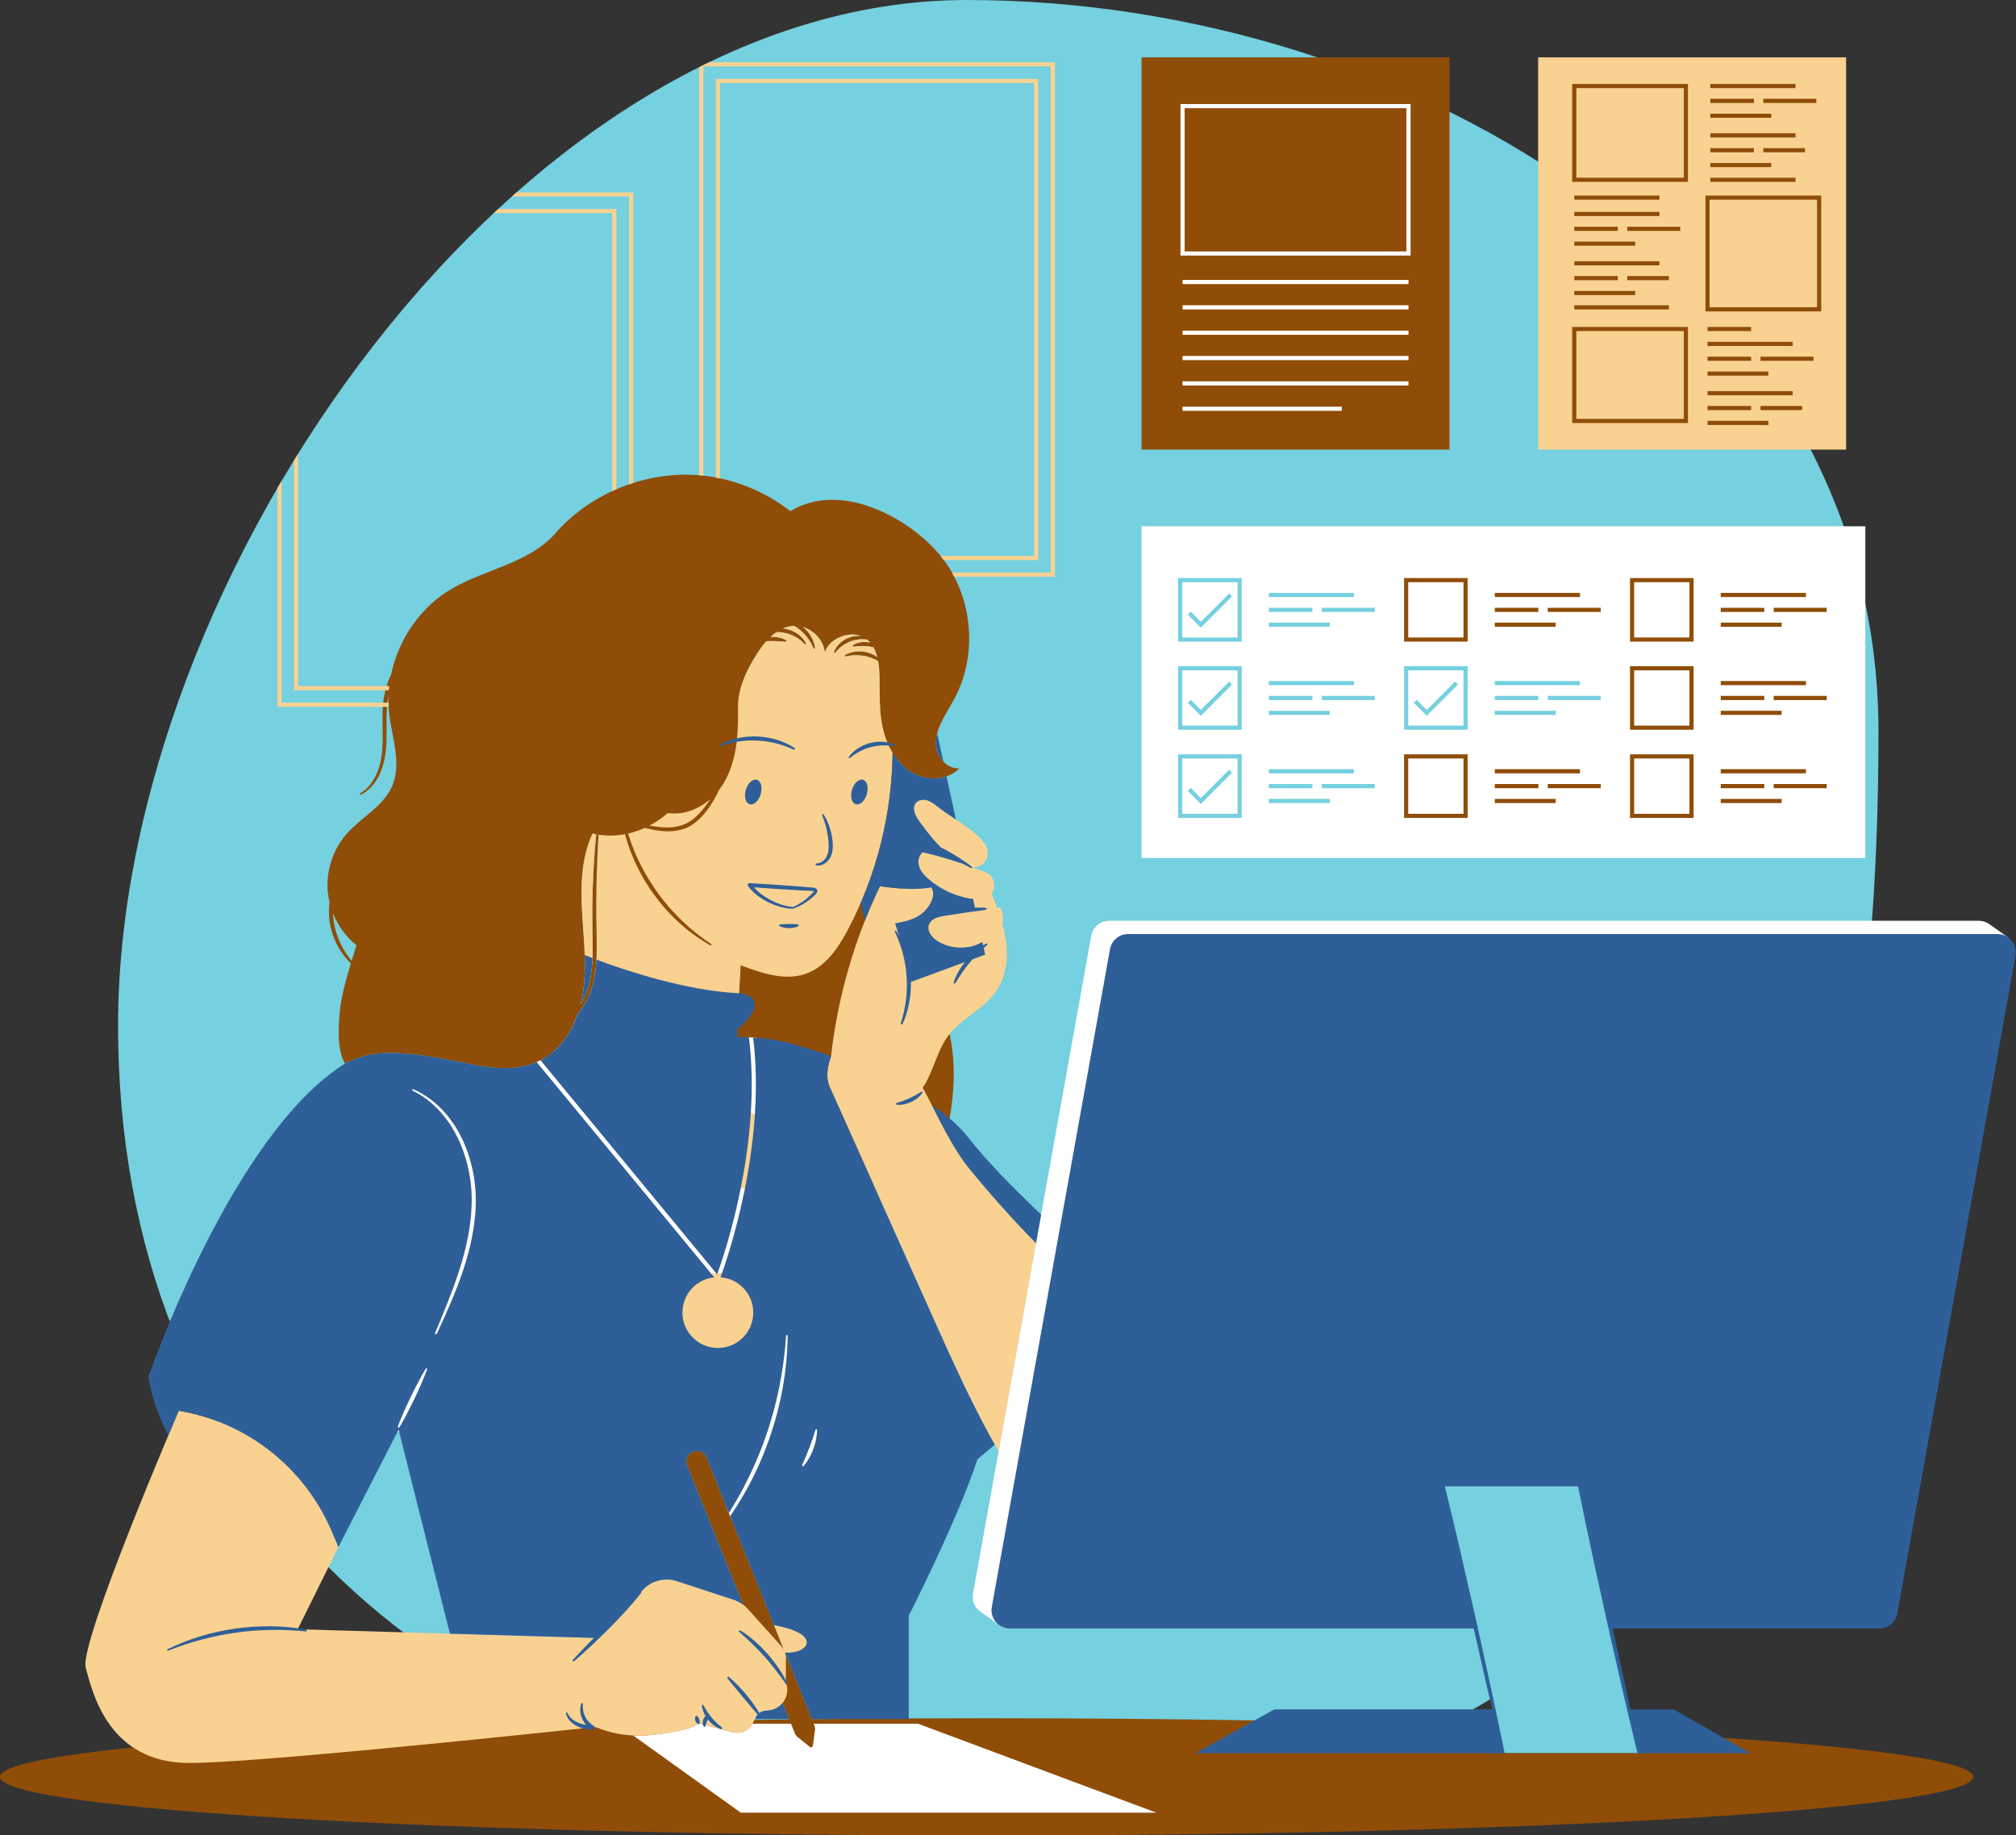 <?xml version="1.0" encoding="UTF-8" standalone="no"?><svg xmlns="http://www.w3.org/2000/svg" xmlns:xlink="http://www.w3.org/1999/xlink" fill="#000000" height="441.7" preserveAspectRatio="xMidYMid meet" version="1" viewBox="0.0 0.0 485.3 441.7" width="485.3" zoomAndPan="magnify"><rect x="0.0" y="0.0" width="485.3" height="441.7" fill="#333333" stroke="none"/><defs><clipPath id="a"><path d="M 0 13 L 475 13 L 475 441.738 L 0 441.738 Z M 0 13"/></clipPath><clipPath id="b"><path d="M 35 176 L 485.262 176 L 485.262 423 L 35 423 Z M 35 176"/></clipPath></defs><g><g id="change1_1"><path d="M 386.73 387.508 L 394.426 421.938 L 361.969 421.938 L 359.031 408.789 C 323.945 430.047 275.887 440.871 210.145 434.367 C 102.715 423.738 28.418 354.766 28.418 246.812 C 28.418 138.855 124.77 0 232.723 0 C 340.68 0 452.191 68.113 452.191 176.066 C 452.191 242.258 443.855 332.559 386.73 387.508" fill="#75d0df"/></g><g clip-path="url(#a)" id="change2_1"><path d="M 80.164 219.805 C 80.184 220.305 80.219 220.809 80.285 221.305 C 80.523 223.457 81.195 225.551 82.164 227.492 C 82.84 228.836 83.684 230.094 84.656 231.254 C 85.047 229.98 85.441 228.723 85.816 227.496 C 83.301 225.484 81.355 222.793 80.164 219.805 Z M 140.254 239.492 C 140.129 240.227 139.969 240.961 139.785 241.688 C 140.449 240.609 140.996 239.457 141.398 238.254 C 142.832 233.906 142.73 229.211 142.617 224.574 C 142.547 219.914 142.574 215.242 142.805 210.582 C 142.957 207.312 143.203 204.047 143.527 200.789 C 143.23 200.738 142.934 200.684 142.637 200.617 C 139.871 206.555 139.766 213.359 140.148 219.895 C 140.531 226.434 141.348 233.035 140.254 239.492 Z M 144.098 200.887 C 143.957 203.234 143.844 205.582 143.75 207.93 C 143.949 205.574 144.223 203.234 144.578 200.938 C 144.418 200.918 144.258 200.91 144.098 200.887 Z M 182.473 156.98 C 181.293 158.801 180.199 160.703 179.344 162.684 C 188.109 162.473 198.844 164.938 211.914 170.961 C 211.727 168.676 211.723 166.367 211.727 164.074 C 211.73 162.453 211.676 160.723 211.379 159.098 C 210.93 158.844 210.473 158.609 210 158.426 C 209.32 158.168 208.625 157.961 207.91 157.848 C 207.199 157.719 206.473 157.68 205.746 157.695 C 205.016 157.719 204.285 157.832 203.551 157.996 C 203.445 158.023 203.344 157.957 203.316 157.855 C 203.301 157.77 203.34 157.688 203.406 157.645 C 204.09 157.234 204.867 156.984 205.66 156.855 C 206.457 156.719 207.277 156.738 208.074 156.859 C 208.871 156.996 209.656 157.238 210.367 157.621 C 210.648 157.77 210.91 157.945 211.168 158.129 C 210.949 157.293 210.652 156.504 210.246 155.785 C 210.098 155.75 209.945 155.715 209.797 155.688 C 209.324 155.605 208.855 155.531 208.383 155.504 C 207.91 155.465 207.438 155.473 206.957 155.488 C 206.477 155.508 205.996 155.57 205.492 155.633 C 205.387 155.645 205.285 155.57 205.273 155.465 C 205.262 155.387 205.301 155.316 205.355 155.273 C 205.801 154.973 206.309 154.777 206.836 154.652 C 207.359 154.52 207.906 154.484 208.445 154.508 C 208.793 154.531 209.137 154.594 209.473 154.676 C 209.242 154.406 208.984 154.152 208.703 153.918 C 208.004 153.832 207.309 153.812 206.629 153.902 C 205.91 154 205.207 154.172 204.543 154.449 C 203.871 154.715 203.246 155.082 202.66 155.512 C 202.078 155.949 201.562 156.477 201.102 157.074 C 201.035 157.16 200.914 157.176 200.828 157.113 C 200.762 157.062 200.738 156.969 200.766 156.891 C 201.324 155.363 202.652 154.156 204.16 153.527 C 204.926 153.215 205.742 153.023 206.566 153.02 C 206.777 153.016 206.984 153.023 207.191 153.039 C 204.008 151.891 199.461 153.812 198.555 157.07 C 198.289 154.18 195.992 151.688 193.238 150.891 C 193.465 151.07 193.695 151.246 193.906 151.449 C 194.52 152.059 195.051 152.75 195.441 153.516 C 195.836 154.281 196.113 155.105 196.199 155.949 C 196.207 156.055 196.133 156.148 196.023 156.16 C 195.938 156.168 195.859 156.117 195.828 156.043 C 195.516 155.297 195.152 154.594 194.715 153.945 C 194.27 153.305 193.777 152.699 193.211 152.164 C 192.656 151.625 192.035 151.156 191.375 150.738 C 191.312 150.699 191.246 150.668 191.184 150.633 C 191.086 150.637 190.988 150.633 190.891 150.641 C 190.035 150.711 189.227 150.934 188.461 151.27 C 189.004 151.316 189.543 151.422 190.062 151.582 C 191.727 152.113 193.25 153.262 194.016 154.816 C 194.062 154.91 194.023 155.027 193.93 155.074 C 193.852 155.113 193.758 155.09 193.699 155.031 C 193.148 154.434 192.547 153.918 191.883 153.504 C 191.215 153.094 190.508 152.758 189.762 152.535 C 189.023 152.301 188.25 152.176 187.473 152.137 C 187.277 152.129 187.086 152.148 186.891 152.156 C 186.391 152.5 185.91 152.887 185.457 153.312 C 185.73 153.289 186.004 153.281 186.273 153.285 C 186.797 153.309 187.32 153.367 187.82 153.508 C 188.324 153.637 188.816 153.816 189.27 154.086 C 189.359 154.141 189.391 154.262 189.336 154.355 C 189.297 154.422 189.227 154.453 189.152 154.449 L 187.688 154.34 C 187.203 154.316 186.73 154.285 186.254 154.285 C 185.777 154.273 185.301 154.289 184.82 154.297 L 184.484 154.312 C 183.738 155.148 183.066 156.059 182.473 156.98 Z M 78.898 214.547 C 78.469 209.535 80.176 204.375 83.512 200.609 C 87.008 196.664 92.234 194.098 94.363 189.273 C 96.75 183.859 94.395 177.68 93.695 171.805 C 93.516 170.305 93.465 168.793 93.523 167.289 C 93.328 168.27 93.195 169.262 93.141 170.266 C 92.859 173.988 93.32 177.812 92.75 181.66 C 92.457 183.57 91.898 185.457 90.961 187.168 C 90.016 188.863 88.641 190.367 86.902 191.254 C 86.809 191.305 86.691 191.266 86.645 191.172 C 86.598 191.082 86.633 190.969 86.719 190.918 C 88.332 189.984 89.551 188.504 90.363 186.852 C 91.199 185.203 91.688 183.383 91.914 181.543 C 92.367 177.844 91.914 174.047 92.145 170.199 C 92.316 167.469 93.004 164.758 94.164 162.273 C 95.957 153.746 101.328 145.93 108.918 141.598 C 117.059 136.949 127.473 135.438 133.652 128.387 C 142.309 118.512 155.859 113.152 168.93 114.43 C 176.672 115.188 184.117 118.277 190.277 123.02 C 202.348 115.641 218.656 124.605 226.07 133.352 C 234.059 142.77 235.609 157.137 229.812 168.039 C 228.129 171.215 225.844 174.219 225.336 177.777 C 224.824 181.336 227.34 185.012 230.934 184.941 C 228.074 187.848 223.148 188.008 219.613 185.98 C 218.141 185.137 216.902 183.973 215.867 182.633 C 215.543 197.371 216.164 225.34 224.625 239.039 C 236.43 258.152 223.488 285.977 223.488 285.977 C 223.488 285.977 160.781 284.953 150.516 262.223 C 147.664 255.906 144.637 242.785 143.652 228.086 C 143.645 231.598 143.418 235.148 142.234 238.543 C 141.535 240.492 140.484 242.312 139.129 243.879 C 137.465 248.719 134.41 253.082 129.879 255.305 C 125.137 257.629 119.535 257.301 114.348 256.316 C 109.164 255.332 104.016 254.18 98.758 253.684 C 93.141 253.152 88.82 253.113 83.023 255.973 C 81.582 253.184 81.273 249.809 81.715 244.262 C 82.039 240.203 83.219 235.957 84.461 231.887 C 83.266 230.715 82.242 229.359 81.422 227.887 C 80.309 225.902 79.598 223.691 79.293 221.426 C 79.129 219.984 79.152 218.527 79.324 217.094 C 79.129 216.254 78.973 215.406 78.898 214.547 Z M 410.039 77.684 L 410.039 80.684 L 422.531 80.684 L 422.531 77.684 Z M 410.039 103.285 L 426.703 103.285 L 426.703 100.285 L 410.039 100.285 Z M 422.797 99.707 L 434.82 99.707 L 434.82 96.707 L 422.797 96.707 Z M 410.039 99.707 L 422.531 99.707 L 422.531 96.707 L 410.039 96.707 Z M 410.039 96.133 L 432.543 96.133 L 432.543 93.133 L 410.039 93.133 Z M 410.039 91.414 L 426.703 91.414 L 426.703 88.414 L 410.039 88.414 Z M 437.551 84.84 L 422.797 84.84 L 422.797 87.84 L 437.551 87.84 Z M 410.039 87.84 L 422.531 87.84 L 422.531 84.84 L 410.039 84.84 Z M 410.039 84.262 L 432.543 84.262 L 432.543 81.262 L 410.039 81.262 Z M 377.965 75.473 L 402.746 75.473 L 402.746 72.473 L 377.965 72.473 Z M 400.469 46.07 L 377.965 46.07 L 377.965 49.07 L 400.469 49.07 Z M 377.965 72.02 L 394.629 72.02 L 394.629 69.02 L 377.965 69.02 Z M 402.746 65.441 L 390.719 65.441 L 390.719 68.441 L 402.746 68.441 Z M 377.965 68.441 L 390.453 68.441 L 390.453 65.441 L 377.965 65.441 Z M 377.965 64.863 L 400.469 64.863 L 400.469 61.863 L 377.965 61.863 Z M 377.965 60.148 L 394.629 60.148 L 394.629 57.148 L 377.965 57.148 Z M 405.477 53.57 L 390.719 53.57 L 390.719 56.57 L 405.477 56.57 Z M 377.965 56.57 L 390.453 56.57 L 390.453 53.57 L 377.965 53.57 Z M 377.965 52.996 L 400.469 52.996 L 400.469 49.996 L 377.965 49.996 Z M 433.223 41.773 L 410.719 41.773 L 410.719 44.773 L 433.223 44.773 Z M 427.383 38.227 L 410.719 38.227 L 410.719 41.227 L 427.383 41.227 Z M 423.473 37.648 L 435.5 37.648 L 435.5 34.648 L 423.473 34.648 Z M 423.211 34.648 L 410.719 34.648 L 410.719 37.648 L 423.211 37.648 Z M 433.223 31.074 L 410.719 31.074 L 410.719 34.074 L 433.223 34.074 Z M 427.383 26.355 L 410.719 26.355 L 410.719 29.355 L 427.383 29.355 Z M 423.473 25.777 L 438.23 25.777 L 438.23 22.777 L 423.473 22.777 Z M 423.211 22.777 L 410.719 22.777 L 410.719 25.777 L 423.211 25.777 Z M 433.223 19.203 L 410.719 19.203 L 410.719 22.203 L 433.223 22.203 Z M 436.41 49.07 L 412.539 49.07 L 412.539 72.941 L 436.41 72.941 Z M 439.41 75.941 L 409.539 75.941 L 409.539 46.07 L 439.41 46.07 Z M 404.332 80.684 L 380.465 80.684 L 380.465 99.812 L 404.332 99.812 Z M 407.332 102.812 L 377.465 102.812 L 377.465 77.684 L 407.332 77.684 Z M 404.332 22.203 L 380.465 22.203 L 380.465 41.773 L 404.332 41.773 Z M 407.332 44.773 L 377.465 44.773 L 377.465 19.203 L 407.332 19.203 Z M 429.887 191.27 L 413.223 191.27 L 413.223 194.27 L 429.887 194.27 Z M 440.734 187.691 L 425.977 187.691 L 425.977 190.691 L 440.734 190.691 Z M 413.223 190.691 L 425.711 190.691 L 425.711 187.691 L 413.223 187.691 Z M 435.727 184.117 L 413.223 184.117 L 413.223 187.117 L 435.727 187.117 Z M 413.223 173.059 L 429.887 173.059 L 429.887 170.059 L 413.223 170.059 Z M 440.734 166.48 L 425.977 166.48 L 425.977 169.48 L 440.734 169.48 Z M 413.223 169.48 L 425.711 169.48 L 425.711 166.48 L 413.223 166.48 Z M 435.727 162.902 L 413.223 162.902 L 413.223 165.902 L 435.727 165.902 Z M 413.223 151.844 L 429.887 151.844 L 429.887 148.844 L 413.223 148.844 Z M 440.734 145.27 L 425.977 145.27 L 425.977 148.27 L 440.734 148.27 Z M 413.223 148.27 L 425.711 148.27 L 425.711 145.27 L 413.223 145.27 Z M 435.727 141.691 L 413.223 141.691 L 413.223 144.691 L 435.727 144.691 Z M 394.383 194.848 L 405.688 194.848 L 405.688 183.539 L 394.383 183.539 Z M 391.383 180.539 L 408.688 180.539 L 408.688 197.848 L 391.383 197.848 Z M 405.688 162.328 L 394.383 162.328 L 394.383 173.633 L 405.688 173.633 Z M 408.688 176.633 L 391.383 176.633 L 391.383 159.328 L 408.688 159.328 Z M 405.688 141.117 L 394.383 141.117 L 394.383 152.422 L 405.688 152.422 Z M 408.688 155.422 L 391.383 155.422 L 391.383 138.117 L 408.688 138.117 Z M 375.492 191.27 L 358.832 191.27 L 358.832 194.27 L 375.492 194.27 Z M 371.586 190.691 L 386.344 190.691 L 386.344 187.691 L 371.586 187.691 Z M 371.32 187.691 L 358.832 187.691 L 358.832 190.691 L 371.32 190.691 Z M 381.336 184.117 L 358.832 184.117 L 358.832 187.117 L 381.336 187.117 Z M 375.492 148.844 L 358.832 148.844 L 358.832 151.844 L 375.492 151.844 Z M 371.586 148.27 L 386.344 148.27 L 386.344 145.27 L 371.586 145.27 Z M 371.32 145.27 L 358.832 145.27 L 358.832 148.27 L 371.32 148.27 Z M 381.336 141.691 L 358.832 141.691 L 358.832 144.691 L 381.336 144.691 Z M 339.992 194.848 L 351.297 194.848 L 351.297 183.539 L 339.992 183.539 Z M 336.992 180.539 L 354.297 180.539 L 354.297 197.848 L 336.992 197.848 Z M 351.297 141.117 L 339.992 141.117 L 339.992 152.422 L 351.297 152.422 Z M 354.297 155.422 L 336.992 155.422 L 336.992 138.117 L 354.297 138.117 Z M 348.934 13.809 L 274.801 13.809 L 274.801 108.207 L 348.934 108.207 Z M 475 427.629 C 475 435.422 368.668 441.738 237.5 441.738 C 106.332 441.738 0 435.422 0 427.629 C 0 420.801 81.59 415.105 189.988 413.797 L 165.391 352.672 C 164.875 351.371 165.512 349.898 166.812 349.383 C 168.113 348.867 169.586 349.504 170.102 350.805 L 195.426 413.734 C 209.082 413.59 223.141 413.516 237.5 413.516 C 282.543 413.516 324.656 414.262 360.543 415.555 L 361.969 421.938 L 394.426 421.938 L 393.316 416.977 C 443.359 419.562 475 423.375 475 427.629" fill="#8f4d08"/></g><g id="change3_1"><path d="M 284.672 98.871 L 323 98.871 L 323 97.871 L 284.672 97.871 Z M 339.062 91.773 L 284.672 91.773 L 284.672 92.773 L 339.062 92.773 Z M 339.062 85.672 L 284.672 85.672 L 284.672 86.672 L 339.062 86.672 Z M 339.062 79.574 L 284.672 79.574 L 284.672 80.574 L 339.062 80.574 Z M 339.062 73.473 L 284.672 73.473 L 284.672 74.473 L 339.062 74.473 Z M 339.062 67.371 L 284.672 67.371 L 284.672 68.371 L 339.062 68.371 Z M 338.562 26.039 L 285.172 26.039 L 285.172 60.508 L 338.562 60.508 Z M 339.562 61.508 L 284.172 61.508 L 284.172 25.039 L 339.562 25.039 Z M 352.297 140.117 L 338.992 140.117 L 338.992 153.422 L 352.297 153.422 Z M 296.578 164.758 L 295.871 164.051 L 289.07 170.852 L 286.637 168.414 L 285.93 169.121 L 289.07 172.266 Z M 297.906 174.633 L 284.602 174.633 L 284.602 161.328 L 297.906 161.328 Z M 439.734 146.27 L 426.977 146.27 L 426.977 147.27 L 439.734 147.27 Z M 439.734 167.48 L 426.977 167.48 L 426.977 168.48 L 439.734 168.48 Z M 439.734 188.691 L 426.977 188.691 L 426.977 189.691 L 439.734 189.691 Z M 428.887 192.27 L 414.223 192.27 L 414.223 193.27 L 428.887 193.27 Z M 407.688 139.117 L 392.383 139.117 L 392.383 154.422 L 407.688 154.422 Z M 407.688 160.328 L 392.383 160.328 L 392.383 175.633 L 407.688 175.633 Z M 407.688 181.539 L 392.383 181.539 L 392.383 196.848 L 407.688 196.848 Z M 385.344 146.27 L 372.586 146.27 L 372.586 147.27 L 385.344 147.27 Z M 385.344 167.48 L 372.586 167.48 L 372.586 168.48 L 385.344 168.48 Z M 385.344 188.691 L 372.586 188.691 L 372.586 189.691 L 385.344 189.691 Z M 374.492 192.27 L 359.832 192.27 L 359.832 193.27 L 374.492 193.27 Z M 353.297 139.117 L 337.992 139.117 L 337.992 154.422 L 353.297 154.422 Z M 353.297 160.328 L 337.992 160.328 L 337.992 175.633 L 353.297 175.633 Z M 353.297 181.539 L 337.992 181.539 L 337.992 196.848 L 353.297 196.848 Z M 330.949 146.27 L 318.195 146.27 L 318.195 147.27 L 330.949 147.27 Z M 330.949 167.48 L 318.195 167.48 L 318.195 168.48 L 330.949 168.48 Z M 330.949 188.691 L 318.195 188.691 L 318.195 189.691 L 330.949 189.691 Z M 320.102 192.27 L 305.438 192.27 L 305.438 193.27 L 320.102 193.27 Z M 298.906 139.117 L 283.602 139.117 L 283.602 154.422 L 298.906 154.422 Z M 298.906 160.328 L 283.602 160.328 L 283.602 175.633 L 298.906 175.633 Z M 298.906 181.539 L 283.602 181.539 L 283.602 196.848 L 298.906 196.848 Z M 305.438 189.691 L 315.93 189.691 L 315.93 188.691 L 305.438 188.691 Z M 305.438 186.117 L 325.945 186.117 L 325.945 185.117 L 305.438 185.117 Z M 305.438 172.059 L 320.102 172.059 L 320.102 171.059 L 305.438 171.059 Z M 305.438 168.48 L 315.93 168.48 L 315.93 167.48 L 305.438 167.48 Z M 305.438 164.902 L 325.945 164.902 L 325.945 163.902 L 305.438 163.902 Z M 305.438 150.844 L 320.102 150.844 L 320.102 149.844 L 305.438 149.844 Z M 305.438 147.27 L 315.93 147.27 L 315.93 146.27 L 305.438 146.27 Z M 305.438 143.691 L 325.945 143.691 L 325.945 142.691 L 305.438 142.691 Z M 359.832 189.691 L 370.32 189.691 L 370.32 188.691 L 359.832 188.691 Z M 359.832 186.117 L 380.336 186.117 L 380.336 185.117 L 359.832 185.117 Z M 359.832 172.059 L 374.492 172.059 L 374.492 171.059 L 359.832 171.059 Z M 359.832 168.48 L 370.32 168.48 L 370.32 167.48 L 359.832 167.48 Z M 359.832 164.902 L 380.336 164.902 L 380.336 163.902 L 359.832 163.902 Z M 359.832 150.844 L 374.492 150.844 L 374.492 149.844 L 359.832 149.844 Z M 359.832 147.27 L 370.32 147.27 L 370.32 146.27 L 359.832 146.27 Z M 359.832 143.691 L 380.336 143.691 L 380.336 142.691 L 359.832 142.691 Z M 414.223 189.691 L 424.711 189.691 L 424.711 188.691 L 414.223 188.691 Z M 414.223 186.117 L 434.727 186.117 L 434.727 185.117 L 414.223 185.117 Z M 414.223 172.059 L 428.887 172.059 L 428.887 171.059 L 414.223 171.059 Z M 414.223 168.48 L 424.711 168.48 L 424.711 167.48 L 414.223 167.48 Z M 414.223 164.902 L 434.727 164.902 L 434.727 163.902 L 414.223 163.902 Z M 414.223 150.844 L 428.887 150.844 L 428.887 149.844 L 414.223 149.844 Z M 414.223 147.27 L 424.711 147.27 L 424.711 146.27 L 414.223 146.27 Z M 414.223 143.691 L 434.727 143.691 L 434.727 142.691 L 414.223 142.691 Z M 449.031 206.492 L 274.801 206.492 L 274.801 126.652 L 449.031 126.652 Z M 296.578 185.969 L 295.871 185.262 L 289.07 192.062 L 286.637 189.629 L 285.93 190.336 L 289.07 193.477 Z M 297.906 195.848 L 284.602 195.848 L 284.602 182.539 L 297.906 182.539 Z M 352.297 182.539 L 338.992 182.539 L 338.992 195.848 L 352.297 195.848 Z M 350.969 164.758 L 350.262 164.051 L 343.461 170.852 L 341.027 168.414 L 340.32 169.121 L 343.461 172.266 Z M 352.297 174.633 L 338.992 174.633 L 338.992 161.328 L 352.297 161.328 Z M 406.688 182.539 L 393.383 182.539 L 393.383 195.848 L 406.688 195.848 Z M 406.688 161.328 L 393.383 161.328 L 393.383 174.633 L 406.688 174.633 Z M 406.688 140.117 L 393.383 140.117 L 393.383 153.422 L 406.688 153.422 Z M 296.578 143.547 L 295.871 142.84 L 289.07 149.637 L 286.637 147.203 L 285.93 147.91 L 289.07 151.051 Z M 297.906 153.422 L 284.602 153.422 L 284.602 140.117 L 297.906 140.117 Z M 479.055 222.535 C 478.98 222.48 478.906 222.43 478.828 222.379 L 478.828 222.375 C 478.125 221.891 477.27 221.598 476.336 221.598 L 267.02 221.598 C 264.887 221.598 263.062 223.121 262.684 225.219 L 234.23 383.527 C 233.91 385.316 234.715 387.004 236.094 387.945 L 240.305 390.918 L 243.555 388.711 L 354.543 388.711 L 347.621 357.73 L 380.074 357.73 L 386.996 388.711 L 447.883 388.711 C 450.012 388.711 451.84 387.184 452.215 385.086 L 480.523 227.59 L 483.414 225.621 Z M 193.316 353.875 C 193.68 353.875 194.023 353.715 194.254 353.441 C 194.75 352.859 195.203 352.195 195.676 351.355 C 196.047 350.703 196.391 349.961 196.723 349.078 C 197.047 348.18 197.262 347.418 197.402 346.688 C 197.59 345.758 197.684 344.938 197.688 344.176 C 197.691 343.656 197.363 343.195 196.863 343.031 L 196.652 342.977 L 196.496 342.977 C 195.977 342.977 195.52 343.309 195.359 343.801 L 194.664 345.941 L 194.512 346.375 C 194.32 346.93 194.129 347.48 193.91 348.039 C 193.699 348.602 193.473 349.156 193.242 349.711 L 193.094 350.074 L 192.188 352.168 C 191.977 352.668 192.113 353.238 192.527 353.586 C 192.75 353.773 193.027 353.875 193.316 353.875 Z M 176.211 365.984 L 176.586 365.441 C 178.203 363.094 179.668 360.715 180.934 358.371 C 182.895 354.754 184.637 350.809 186.121 346.641 C 187.57 342.43 188.672 338.258 189.387 334.246 C 190.148 330.051 190.559 325.758 190.609 321.496 C 190.613 320.859 190.125 320.336 189.418 320.293 C 188.789 320.293 188.27 320.781 188.23 321.406 C 187.973 325.477 187.422 329.617 186.594 333.711 C 185.73 337.93 184.621 341.945 183.289 345.656 C 181.988 349.41 180.34 353.234 178.383 357.023 C 177.371 358.973 176.238 360.977 175 362.98 L 175.465 364.133 C 175.555 364.336 175.762 364.875 175.762 364.875 C 176.055 365.535 176.211 365.984 176.211 365.984 Z M 103.262 328.48 C 103.074 328.367 102.863 328.309 102.645 328.309 C 102.23 328.309 101.84 328.527 101.625 328.883 C 100.984 329.945 100.402 331.02 99.723 332.297 C 99.328 333.039 98.957 333.789 98.582 334.543 C 98.383 334.945 98.184 335.348 97.965 335.777 L 97.457 336.863 C 97.078 337.668 96.699 338.473 96.34 339.289 C 95.844 340.426 95.316 341.637 94.844 342.902 C 94.641 343.457 94.859 344.082 95.363 344.383 C 95.555 344.496 95.773 344.559 95.996 344.559 C 96.426 344.559 96.828 344.328 97.047 343.965 C 97.746 342.797 98.391 341.586 98.941 340.535 C 99.348 339.75 99.742 338.953 100.133 338.16 L 100.68 337.047 C 100.867 336.637 101.059 336.223 101.25 335.812 C 101.602 335.055 101.953 334.297 102.285 333.531 C 102.863 332.203 103.336 331.078 103.766 329.914 C 103.961 329.379 103.75 328.773 103.262 328.48 Z M 106.977 266.168 C 104.887 264.043 102.512 262.383 99.914 261.234 L 99.645 261.137 L 99.434 261.137 C 98.98 261.137 98.559 261.398 98.363 261.805 C 98.223 262.09 98.203 262.414 98.309 262.715 C 98.414 263.016 98.629 263.258 98.914 263.398 C 103.258 265.504 106.969 269.426 109.359 274.434 C 111.578 279.098 112.68 284.352 112.539 289.645 C 112.445 294.336 111.5 299.445 109.648 305.266 C 108.027 310.352 105.914 315.406 103.875 320.297 L 103.82 320.426 C 103.566 321.035 103.84 321.73 104.441 322.008 L 104.734 322.121 L 104.953 322.121 C 105.43 322.121 105.863 321.844 106.066 321.41 C 108.297 316.602 110.621 311.461 112.391 306.16 C 114.371 300.254 115.398 294.871 115.535 289.703 C 115.633 283.836 114.383 278.121 111.91 273.184 C 110.562 270.504 108.902 268.145 106.977 266.168 Z M 172.805 309.188 L 172.961 309.184 L 173.039 309.172 C 173.562 309.086 174.008 308.73 174.199 308.234 C 174.316 307.938 185.742 278.32 182.312 249.785 L 181.297 249.719 L 179.297 249.629 L 179.285 249.73 L 179.305 249.867 C 182.172 273.031 174.906 297.031 172.281 304.699 L 131.012 254.684 C 130.645 254.902 130.266 255.113 129.879 255.305 C 129.332 255.57 128.773 255.801 128.207 256 L 171.648 308.645 C 171.934 308.988 172.355 309.188 172.805 309.188 Z M 220.988 414.836 L 278.355 436.246 L 178.316 436.246 L 152.414 417.664 C 153.734 417.73 155.129 417.715 156.605 417.562 C 165.438 416.648 167.621 415.211 168.059 414.836 L 168.527 414.836 L 176.453 416.875 C 178.305 417.352 180.234 416.5 181.148 414.836 L 190.406 414.836 L 191.355 417.188 C 191.488 417.52 191.703 417.812 191.98 418.035 L 194.93 420.414 C 195.207 420.637 195.621 420.473 195.672 420.121 L 196.191 416.363 C 196.238 416.012 196.195 415.652 196.066 415.32 L 195.867 414.836 L 220.988 414.836" fill="#ffffff"/></g><g id="change4_1"><path d="M 233.328 281.246 C 228.777 275.656 225.785 268.426 222.117 261.785 C 224.719 257.953 225.469 253.023 228.246 249.289 C 231.406 245.047 236.824 242.891 239.824 238.531 C 242.203 235.074 242.742 230.613 242.176 226.453 C 241.98 225.043 241.664 223.656 241.281 222.289 C 241.625 221.031 241.414 219.422 240.766 218.363 C 240.52 218.398 240.273 218.438 240.027 218.477 C 239.594 217.289 239.129 216.109 238.656 214.938 C 238.848 214.766 238.996 214.582 239.086 214.383 C 239.703 212.961 239.047 210.699 237.617 210.098 C 236.406 209.59 235.188 209.109 233.957 208.652 C 237.301 209.035 239.031 205.297 236.66 202.52 C 233.93 199.316 228.984 196.734 225.656 194.105 C 224.891 193.496 224.102 192.879 223.164 192.605 C 222.227 192.336 221.094 192.488 220.473 193.242 C 219.398 194.531 220.398 196.445 221.395 197.793 C 224.281 201.703 227.395 205.758 231.723 207.871 C 228.574 206.789 225.379 205.855 222.133 205.109 C 221.109 205.883 220.867 207.398 221.281 208.613 C 221.691 209.832 222.621 210.801 223.602 211.633 C 224.645 212.523 225.781 213.305 226.984 213.969 C 226.934 213.992 226.879 214.016 226.828 214.047 C 226.02 214.512 225.27 215.062 224.574 215.68 C 224.691 214.938 224.609 214.211 224.227 213.574 C 220.098 214.246 215.957 213.848 211.816 213.281 C 205.648 226.129 201.656 240.016 200.055 254.176 C 199.035 257.035 198.711 259.887 199.992 262.137 C 199.988 262.137 199.98 262.137 199.977 262.137 C 208.207 280.504 216.434 298.871 224.664 317.238 C 229.531 328.113 234.434 339.012 240.379 349.32 L 249.391 299.195 C 243.762 293.465 238.398 287.473 233.328 281.246 Z M 405.332 79.684 L 379.465 79.684 L 379.465 100.812 L 405.332 100.812 Z M 438.41 47.07 L 410.539 47.07 L 410.539 74.941 L 438.41 74.941 Z M 436.551 85.84 L 423.797 85.84 L 423.797 86.84 L 436.551 86.84 Z M 433.82 97.707 L 423.797 97.707 L 423.797 98.707 L 433.82 98.707 Z M 411.039 97.707 L 411.039 98.707 L 421.531 98.707 L 421.531 97.707 Z M 411.039 94.133 L 411.039 95.133 L 431.543 95.133 L 431.543 94.133 Z M 411.039 89.414 L 411.039 90.414 L 425.703 90.414 L 425.703 89.414 Z M 411.039 85.84 L 411.039 86.84 L 421.531 86.84 L 421.531 85.84 Z M 421.531 79.684 L 421.531 78.684 L 411.039 78.684 L 411.039 79.684 Z M 411.039 82.262 L 411.039 83.262 L 431.543 83.262 L 431.543 82.262 Z M 425.703 101.285 L 411.039 101.285 L 411.039 102.285 L 425.703 102.285 Z M 406.332 20.203 L 378.465 20.203 L 378.465 43.773 L 406.332 43.773 Z M 378.965 73.473 L 378.965 74.473 L 401.746 74.473 L 401.746 73.473 Z M 378.965 70.02 L 378.965 71.02 L 393.629 71.02 L 393.629 70.02 Z M 378.965 66.441 L 378.965 67.441 L 389.453 67.441 L 389.453 66.441 Z M 391.719 66.441 L 391.719 67.441 L 401.746 67.441 L 401.746 66.441 Z M 378.965 62.863 L 378.965 63.863 L 399.469 63.863 L 399.469 62.863 Z M 378.965 58.148 L 378.965 59.148 L 393.629 59.148 L 393.629 58.148 Z M 378.965 54.57 L 378.965 55.57 L 389.453 55.57 L 389.453 54.57 Z M 378.965 50.996 L 378.965 51.996 L 399.469 51.996 L 399.469 50.996 Z M 391.719 54.57 L 391.719 55.57 L 404.477 55.57 L 404.477 54.57 Z M 399.469 47.07 L 378.965 47.07 L 378.965 48.07 L 399.469 48.07 Z M 406.332 78.684 L 378.465 78.684 L 378.465 101.812 L 406.332 101.812 Z M 411.719 43.773 L 432.223 43.773 L 432.223 42.773 L 411.719 42.773 Z M 411.719 40.227 L 426.383 40.227 L 426.383 39.227 L 411.719 39.227 Z M 411.719 36.648 L 422.211 36.648 L 422.211 35.648 L 411.719 35.648 Z M 424.473 35.648 L 424.473 36.648 L 434.5 36.648 L 434.5 35.648 Z M 411.719 33.074 L 432.223 33.074 L 432.223 32.074 L 411.719 32.074 Z M 411.719 28.355 L 426.383 28.355 L 426.383 27.355 L 411.719 27.355 Z M 411.719 24.777 L 422.211 24.777 L 422.211 23.777 L 411.719 23.777 Z M 424.473 23.777 L 424.473 24.777 L 437.23 24.777 L 437.23 23.777 Z M 411.719 21.203 L 432.223 21.203 L 432.223 20.203 L 411.719 20.203 Z M 444.398 13.809 L 444.398 108.207 L 370.266 108.207 L 370.266 13.809 Z M 437.41 48.07 L 411.539 48.07 L 411.539 73.941 L 437.41 73.941 Z M 405.332 21.203 L 379.465 21.203 L 379.465 42.773 L 405.332 42.773 Z M 186.328 391.125 L 188.789 397.238 C 188.617 396.883 188.414 396.539 188.145 396.242 L 180.023 387.227 C 179.105 386.207 177.934 385.441 176.629 385.016 L 162.938 380.531 C 160.023 379.578 156.82 380.402 154.734 382.648 L 143.977 394.219 L 71.664 392.105 L 81.465 372.316 L 79.82 368.461 C 73.293 353.176 59.43 342.266 43.039 339.512 C 43.039 339.512 19.004 395.363 20.633 401.336 C 22.262 407.309 26.062 424.293 45.605 424.293 C 59.684 424.293 114.051 418.742 143.348 415.637 C 146.309 416.879 150.906 418.148 156.605 417.562 C 166.836 416.504 168.156 414.738 168.156 414.738 L 176.453 416.875 C 178.352 417.363 180.332 416.465 181.219 414.719 L 181.965 413.258 C 182.422 412.359 183.316 411.766 184.324 411.699 L 184.828 411.664 C 188.227 411.441 190.418 407.973 189.164 404.809 L 189.191 398.988 C 189.195 398.551 189.113 398.125 188.98 397.719 L 188.984 397.73 C 192.77 397.969 195.719 395.875 193.379 393.719 C 191.945 392.402 188.93 391.598 186.328 391.125 Z M 182.324 315.887 C 182.324 310.637 178.055 306.367 172.805 306.367 C 167.555 306.367 163.281 310.637 163.281 315.887 C 163.281 321.137 167.555 325.406 172.805 325.406 C 178.055 325.406 182.324 321.137 182.324 315.887 Z M 143.527 200.789 C 143.23 200.738 142.934 200.684 142.637 200.617 C 139.871 206.555 139.766 213.359 140.148 219.895 C 140.531 226.434 141.348 233.035 140.254 239.492 C 140.129 240.227 139.969 240.961 139.785 241.688 C 140.449 240.609 140.996 239.457 141.398 238.254 C 142.832 233.906 142.73 229.211 142.617 224.574 C 142.547 219.914 142.574 215.242 142.805 210.582 C 142.957 207.312 143.203 204.047 143.527 200.789 Z M 166.105 197.656 C 168.133 196.352 169.664 194.34 171.016 192.277 C 168.191 194.766 164.547 196.195 160.777 195.68 C 159.398 196.863 157.906 197.871 156.34 198.691 C 157.23 198.848 158.121 198.988 159.016 199.062 C 161.504 199.301 164.066 199.016 166.105 197.656 Z M 214.875 181.18 C 213.941 179.645 213.234 177.953 212.773 176.223 C 211.719 172.285 211.719 168.152 211.727 164.074 C 211.73 162.453 211.676 160.723 211.379 159.098 C 210.93 158.844 210.473 158.609 210 158.426 C 209.32 158.168 208.625 157.961 207.91 157.848 C 207.199 157.719 206.473 157.68 205.746 157.695 C 205.016 157.719 204.285 157.832 203.551 157.996 C 203.445 158.023 203.344 157.957 203.316 157.855 C 203.301 157.77 203.34 157.688 203.406 157.645 C 204.09 157.234 204.867 156.984 205.66 156.855 C 206.457 156.719 207.277 156.738 208.074 156.859 C 208.871 156.996 209.656 157.238 210.367 157.621 C 210.648 157.77 210.91 157.945 211.168 158.129 C 210.949 157.293 210.652 156.504 210.246 155.785 C 210.098 155.75 209.945 155.715 209.797 155.688 C 209.324 155.605 208.855 155.531 208.383 155.504 C 207.91 155.465 207.438 155.473 206.957 155.488 C 206.477 155.508 205.996 155.57 205.492 155.633 C 205.387 155.645 205.285 155.57 205.273 155.465 C 205.262 155.387 205.301 155.316 205.355 155.273 C 205.801 154.973 206.309 154.777 206.836 154.652 C 207.359 154.52 207.906 154.484 208.445 154.508 C 208.793 154.531 209.137 154.594 209.473 154.676 C 209.242 154.406 208.984 154.152 208.703 153.918 C 208.004 153.832 207.309 153.812 206.629 153.902 C 205.91 154 205.207 154.172 204.543 154.449 C 203.871 154.715 203.246 155.082 202.66 155.512 C 202.078 155.949 201.562 156.477 201.102 157.074 C 201.035 157.16 200.914 157.176 200.828 157.113 C 200.762 157.062 200.738 156.969 200.766 156.891 C 201.324 155.363 202.652 154.156 204.16 153.527 C 204.926 153.215 205.742 153.023 206.566 153.02 C 206.777 153.016 206.984 153.023 207.191 153.039 C 204.008 151.891 199.461 153.812 198.555 157.07 C 198.289 154.18 195.992 151.688 193.238 150.891 C 193.465 151.07 193.695 151.246 193.906 151.449 C 194.52 152.059 195.051 152.75 195.441 153.516 C 195.836 154.281 196.113 155.105 196.199 155.949 C 196.207 156.055 196.133 156.148 196.023 156.16 C 195.938 156.168 195.859 156.117 195.828 156.043 C 195.516 155.297 195.152 154.594 194.715 153.945 C 194.27 153.305 193.777 152.699 193.211 152.164 C 192.656 151.625 192.035 151.156 191.375 150.738 C 191.312 150.699 191.246 150.668 191.184 150.633 C 191.086 150.637 190.988 150.633 190.891 150.641 C 190.035 150.711 189.227 150.934 188.461 151.27 C 189.004 151.316 189.543 151.422 190.062 151.582 C 191.727 152.113 193.25 153.262 194.016 154.816 C 194.062 154.91 194.023 155.027 193.93 155.074 C 193.852 155.113 193.758 155.09 193.699 155.031 C 193.148 154.434 192.547 153.918 191.883 153.504 C 191.215 153.094 190.508 152.758 189.762 152.535 C 189.023 152.301 188.25 152.176 187.473 152.137 C 187.277 152.129 187.086 152.148 186.891 152.156 C 186.391 152.5 185.91 152.887 185.457 153.312 C 185.73 153.289 186.004 153.281 186.273 153.285 C 186.797 153.309 187.32 153.367 187.82 153.508 C 188.324 153.637 188.816 153.816 189.27 154.086 C 189.359 154.141 189.391 154.262 189.336 154.355 C 189.297 154.422 189.227 154.453 189.152 154.449 L 187.688 154.34 C 187.203 154.316 186.73 154.285 186.254 154.285 C 185.777 154.273 185.301 154.289 184.82 154.297 L 184.484 154.312 C 183.738 155.148 183.066 156.059 182.473 156.98 C 179.852 161.027 177.574 165.477 177.656 170.301 C 177.758 176.16 177.449 182.242 174.773 187.457 C 174.316 188.355 173.766 189.203 173.152 190 C 172.738 190.875 172.301 191.738 171.809 192.578 C 170.496 194.812 168.883 196.961 166.645 198.484 C 164.359 200.02 161.496 200.266 158.926 199.957 C 157.66 199.805 156.426 199.547 155.211 199.242 C 153.91 199.832 152.562 200.297 151.184 200.609 C 151.637 202.062 152.152 203.492 152.738 204.895 C 153.996 207.902 155.535 210.789 157.371 213.48 C 159.168 216.195 161.273 218.707 163.582 221.008 C 165.898 223.301 168.438 225.379 171.176 227.18 C 171.266 227.238 171.289 227.355 171.23 227.445 C 171.176 227.527 171.066 227.555 170.977 227.504 C 168.102 225.875 165.414 223.891 162.996 221.613 C 160.57 219.344 158.426 216.781 156.543 214.039 C 154.699 211.273 153.121 208.324 151.918 205.227 C 151.348 203.766 150.863 202.27 150.461 200.754 C 148.383 201.145 146.246 201.203 144.098 200.887 C 143.902 204.129 143.742 207.371 143.648 210.613 C 143.523 215.262 143.488 219.906 143.613 224.555 C 143.688 229.184 143.816 234.008 142.234 238.543 C 141.535 240.492 140.484 242.312 139.129 243.879 C 137.863 247.559 135.789 250.957 132.879 253.355 C 137.531 261.141 142.914 268.531 149.762 274.445 C 157.738 281.332 167.922 286.098 178.461 285.977 C 180.887 285.945 183.367 285.645 185.52 284.531 C 187.672 283.414 189.449 281.363 189.723 278.953 C 190.129 275.328 187.207 272.23 184.281 270.055 C 181.355 267.879 176.422 265.738 176.641 262.102 C 177.242 252.234 177.711 242.176 178.312 232.309 C 183.418 234.238 189.074 236.176 194.188 234.277 C 198.812 232.559 201.793 228.113 204.102 223.754 C 211.023 210.695 214.699 195.953 214.875 181.18 Z M 93.688 165.113 L 71.762 165.113 L 71.762 109.215 C 71.426 109.75 71.09 110.277 70.762 110.816 L 70.762 166.113 L 93.609 166.113 C 93.637 165.777 93.648 165.445 93.688 165.113 Z M 147.387 118.191 C 147.715 118.039 148.051 117.906 148.387 117.766 L 148.387 50.301 L 119.926 50.301 C 119.566 50.633 119.215 50.969 118.859 51.301 L 147.387 51.301 Z M 226.414 133.793 C 226.684 134.121 226.945 134.453 227.195 134.793 L 249.938 134.793 L 249.938 18.98 L 172.312 18.98 L 172.312 114.93 C 172.648 114.988 172.98 115.066 173.312 115.141 L 173.312 19.98 L 248.938 19.98 L 248.938 133.793 Z M 169.312 114.484 L 169.312 15.98 L 252.938 15.98 L 252.938 137.793 L 229.148 137.793 C 229.336 138.125 229.523 138.457 229.699 138.793 L 253.938 138.793 L 253.938 14.98 L 170.73 14.98 C 169.922 15.371 169.113 15.762 168.312 16.164 L 168.312 114.391 C 168.52 114.406 168.723 114.41 168.93 114.43 C 169.059 114.445 169.184 114.469 169.312 114.484 Z M 151.418 116.582 C 151.75 116.465 152.086 116.355 152.418 116.246 L 152.418 46.301 L 124.344 46.301 C 123.969 46.633 123.602 46.969 123.23 47.301 L 151.418 47.301 Z M 93.562 170.113 L 66.793 170.113 L 66.793 117.457 C 67.129 116.887 67.457 116.312 67.793 115.742 L 67.793 169.113 L 93.52 169.113 C 93.527 169.445 93.543 169.777 93.562 170.113" fill="#f9d291"/></g><g clip-path="url(#b)" id="change5_1"><path d="M 172.438 414.574 C 172.023 414.164 171.617 413.746 171.254 413.297 C 170.879 412.855 170.547 412.383 170.219 411.898 C 169.895 411.406 169.609 410.895 169.312 410.359 C 169.277 410.293 169.203 410.25 169.121 410.262 C 169.016 410.273 168.938 410.367 168.949 410.477 C 169.02 411.105 169.215 411.719 169.477 412.301 C 169.586 412.551 169.719 412.789 169.859 413.023 C 169.801 413.07 169.738 413.113 169.688 413.164 C 169.488 413.371 169.355 413.629 169.262 413.895 C 169.184 414.16 169.133 414.438 169.164 414.719 C 169.188 414.992 169.254 415.27 169.414 415.504 C 169.441 415.539 169.477 415.566 169.52 415.582 C 169.629 415.621 169.746 415.566 169.789 415.457 L 169.793 415.441 C 169.879 415.207 169.934 414.996 170.004 414.797 C 170.078 414.598 170.133 414.406 170.207 414.219 C 170.258 414.07 170.316 413.93 170.375 413.781 C 170.41 413.828 170.441 413.883 170.48 413.93 C 170.891 414.426 171.348 414.879 171.871 415.254 C 172.387 415.625 172.945 415.945 173.555 416.141 C 173.641 416.168 173.742 416.141 173.805 416.066 C 173.883 415.969 173.871 415.824 173.77 415.742 C 173.309 415.355 172.855 414.98 172.438 414.574 Z M 183.977 398.637 C 184.93 399.664 185.809 400.762 186.676 401.867 C 187.539 402.977 188.359 404.121 189.172 405.281 C 189.227 405.355 189.324 405.383 189.41 405.344 C 189.508 405.297 189.547 405.184 189.504 405.09 C 188.895 403.793 188.16 402.559 187.359 401.371 C 186.559 400.18 185.656 399.062 184.723 397.973 C 183.754 396.914 182.746 395.887 181.66 394.949 C 180.574 394.012 179.434 393.137 178.219 392.379 C 178.129 392.32 178.004 392.336 177.93 392.422 C 177.848 392.516 177.855 392.66 177.949 392.742 C 179.008 393.68 180.059 394.617 181.062 395.602 C 182.07 396.578 183.055 397.578 183.977 398.637 Z M 168.34 413.816 C 168.293 413.684 168.246 413.551 168.164 413.426 C 168.09 413.297 168.008 413.164 167.867 413.035 L 167.855 413.027 C 167.84 413.012 167.82 412.996 167.797 412.984 C 167.66 412.914 167.488 412.969 167.422 413.105 C 167.328 413.285 167.309 413.465 167.309 413.637 C 167.301 413.812 167.344 413.98 167.398 414.145 C 167.465 414.301 167.535 414.457 167.656 414.586 C 167.77 414.723 167.898 414.844 168.086 414.926 C 168.102 414.934 168.121 414.941 168.141 414.941 C 168.27 414.965 168.395 414.879 168.418 414.75 L 168.418 414.742 C 168.453 414.551 168.441 414.395 168.426 414.242 C 168.422 414.09 168.379 413.953 168.34 413.816 Z M 73.684 392.18 C 70.883 391.672 68.035 391.426 65.18 391.387 C 62.324 391.352 59.469 391.559 56.641 391.941 C 53.816 392.367 51.016 392.957 48.285 393.789 C 45.555 394.617 42.891 395.648 40.34 396.914 C 40.254 396.957 40.211 397.062 40.246 397.156 C 40.285 397.254 40.398 397.301 40.496 397.262 C 43.125 396.227 45.797 395.324 48.52 394.602 C 51.238 393.879 53.992 393.293 56.781 392.93 C 59.562 392.52 62.371 392.32 65.184 392.273 C 67.996 392.223 70.812 392.355 73.621 392.629 C 73.738 392.641 73.848 392.559 73.867 392.441 C 73.891 392.32 73.809 392.203 73.684 392.18 Z M 142.836 415.285 C 141.129 414.305 140.086 412.203 140.332 410.125 C 140.344 410.02 140.281 409.914 140.176 409.879 C 140.055 409.84 139.93 409.906 139.891 410.027 C 139.332 411.754 139.855 413.746 141.102 415.125 C 140.426 415.02 139.758 414.836 139.133 414.562 C 138.059 414.094 137.078 413.34 136.602 412.242 C 136.566 412.16 136.477 412.109 136.387 412.129 C 136.285 412.148 136.215 412.25 136.234 412.355 C 136.359 413.012 136.719 413.617 137.16 414.125 C 137.617 414.621 138.164 415.023 138.75 415.344 C 139.93 415.965 141.262 416.277 142.613 416.215 C 142.777 416.203 142.938 416.113 143.023 415.965 C 143.16 415.723 143.074 415.422 142.836 415.285 Z M 221.781 262.746 C 221.297 263.035 220.836 263.328 220.363 263.586 C 219.883 263.84 219.41 264.094 218.922 264.309 C 218.438 264.535 217.938 264.727 217.434 264.918 C 216.926 265.105 216.406 265.262 215.875 265.438 C 215.789 265.465 215.723 265.543 215.715 265.637 C 215.703 265.762 215.797 265.875 215.922 265.887 C 216.508 265.945 217.094 265.887 217.672 265.77 C 218.246 265.66 218.805 265.461 219.34 265.215 C 219.871 264.961 220.379 264.66 220.836 264.289 C 221.289 263.922 221.711 263.508 222.043 263.023 C 222.086 262.965 222.09 262.879 222.051 262.812 C 221.992 262.723 221.871 262.691 221.781 262.746 Z M 190.965 222.391 C 190.605 222.375 190.254 222.387 189.898 222.387 C 189.547 222.395 189.195 222.391 188.836 222.41 C 188.477 222.426 188.113 222.434 187.738 222.484 C 187.676 222.492 187.617 222.531 187.586 222.59 C 187.531 222.684 187.566 222.809 187.664 222.859 C 188.008 223.055 188.379 223.168 188.754 223.254 C 189.129 223.344 189.516 223.375 189.898 223.383 C 190.285 223.383 190.672 223.359 191.047 223.273 C 191.426 223.191 191.797 223.086 192.145 222.895 C 192.207 222.859 192.258 222.793 192.266 222.715 C 192.281 222.586 192.188 222.465 192.059 222.449 C 191.68 222.402 191.32 222.402 190.965 222.391 Z M 191.945 214.227 L 186.188 213.883 L 181.492 213.539 C 182.527 214.738 183.863 215.719 185.285 216.496 C 186.156 216.969 187.07 217.367 188.016 217.68 C 188.938 217.988 189.98 218.203 190.871 218.273 L 190.938 218.277 C 192.582 217.535 194.168 216.41 195.441 215.09 C 195.598 214.934 195.785 214.734 195.898 214.594 C 195.941 214.539 195.961 214.492 195.973 214.465 C 195.93 214.445 195.758 214.414 195.543 214.414 L 194.82 214.379 C 193.863 214.336 192.902 214.285 191.945 214.227 Z M 186.254 212.891 L 192.004 213.312 C 192.965 213.379 193.922 213.457 194.879 213.543 L 195.598 213.605 C 195.816 213.645 196.141 213.59 196.52 213.895 C 196.711 214.059 196.793 214.359 196.738 214.586 C 196.688 214.809 196.586 214.945 196.492 215.062 C 196.293 215.285 196.141 215.43 195.953 215.609 C 194.516 216.98 192.848 217.988 190.945 218.684 L 190.871 218.711 C 189.77 218.691 188.836 218.512 187.844 218.246 C 186.852 217.969 185.883 217.598 184.953 217.145 C 184.027 216.684 183.137 216.145 182.309 215.508 C 181.48 214.871 180.707 214.145 180.086 213.262 C 179.938 213.055 179.988 212.766 180.195 212.621 C 180.285 212.559 180.387 212.531 180.488 212.539 L 180.5 212.539 Z M 196.484 208.266 C 197.129 208.402 197.816 208.23 198.387 207.918 C 198.957 207.586 199.43 207.105 199.773 206.535 C 200.453 205.387 200.527 204.051 200.453 202.84 C 200.359 201.625 200.145 200.422 199.766 199.27 C 199.398 198.117 198.902 197.004 198.25 195.996 C 198.199 195.922 198.105 195.887 198.02 195.922 C 197.918 195.961 197.871 196.07 197.91 196.168 C 198.332 197.266 198.695 198.367 198.953 199.496 C 199.207 200.621 199.391 201.762 199.457 202.902 C 199.535 204.035 199.457 205.164 198.996 206.109 C 198.539 207.027 197.609 207.809 196.531 207.816 C 196.426 207.816 196.328 207.891 196.309 207.996 C 196.281 208.117 196.359 208.238 196.484 208.266 Z M 173.586 179.484 C 175.016 179.004 176.473 178.641 177.949 178.434 C 179.426 178.23 180.918 178.141 182.402 178.242 C 183.887 178.301 185.363 178.543 186.809 178.902 C 188.254 179.258 189.66 179.773 191.035 180.395 C 191.133 180.441 191.258 180.41 191.316 180.312 C 191.387 180.211 191.359 180.07 191.254 180 C 189.961 179.148 188.531 178.508 187.047 178.051 C 185.559 177.59 184.008 177.344 182.453 177.246 C 180.895 177.195 179.328 177.285 177.809 177.605 C 176.285 177.918 174.801 178.414 173.434 179.133 C 173.352 179.176 173.312 179.273 173.34 179.363 C 173.375 179.465 173.484 179.52 173.586 179.484 Z M 204.602 182.422 C 205.344 181.809 206.117 181.273 206.949 180.84 C 207.777 180.414 208.645 180.066 209.543 179.832 C 210.438 179.586 211.359 179.449 212.289 179.402 C 213.223 179.355 214.16 179.43 215.102 179.582 C 215.203 179.598 215.309 179.547 215.352 179.445 C 215.402 179.332 215.348 179.195 215.23 179.148 C 214.309 178.754 213.301 178.559 212.289 178.516 C 211.277 178.469 210.258 178.602 209.277 178.867 C 208.305 179.145 207.359 179.551 206.52 180.113 C 205.676 180.668 204.91 181.352 204.324 182.16 C 204.273 182.23 204.273 182.328 204.332 182.398 C 204.398 182.48 204.523 182.488 204.602 182.422 Z M 480.855 224.797 L 271.539 224.797 C 269.406 224.797 267.582 226.32 267.203 228.422 L 238.754 386.727 C 238.266 389.43 240.34 391.91 243.086 391.91 L 354.754 391.91 L 357.949 405.98 C 358.367 407.789 358.812 409.59 359.234 411.395 L 306.766 411.395 L 287.742 421.938 L 361.738 421.938 C 361.742 421.953 361.746 421.973 361.75 421.988 C 361.777 422.105 361.895 422.18 362.016 422.156 C 362.137 422.133 362.215 422.012 362.191 421.891 C 361.098 416.516 359.977 411.148 358.812 405.789 L 355.281 389.727 L 351.621 373.688 C 350.387 368.359 349.113 363.043 347.816 357.73 L 379.895 357.73 C 379.895 357.742 379.887 357.754 379.887 357.77 C 380.977 363.145 382.094 368.516 383.25 373.875 L 386.762 389.941 L 390.406 405.98 C 391.637 411.324 392.906 416.66 394.203 421.988 C 394.23 422.105 394.348 422.18 394.469 422.156 C 394.574 422.137 394.633 422.039 394.637 421.938 L 421.402 421.938 L 402.879 411.395 L 392.445 411.395 C 392.051 409.527 391.672 407.656 391.27 405.789 L 388.219 391.91 L 452.402 391.91 C 454.531 391.91 456.359 390.383 456.734 388.285 L 485.188 229.977 C 485.676 227.277 483.598 224.797 480.855 224.797 Z M 224.293 265.887 C 227.07 271.297 229.703 276.793 233.328 281.246 C 238.398 287.473 243.762 293.465 249.391 299.195 L 250.629 292.309 C 243.852 285.875 237.348 279.25 233.301 274.031 C 230.98 271.039 227.836 268.32 224.293 265.887 Z M 196.688 344.172 C 196.688 344.09 196.637 344.012 196.555 343.984 C 196.453 343.953 196.344 344.008 196.312 344.109 L 195.609 346.27 C 195.359 346.98 195.121 347.691 194.848 348.387 C 194.586 349.09 194.297 349.777 194.012 350.473 L 193.105 352.555 C 193.07 352.645 193.09 352.754 193.172 352.82 C 193.266 352.902 193.41 352.891 193.492 352.793 C 194 352.199 194.422 351.543 194.805 350.863 C 195.191 350.184 195.508 349.469 195.781 348.738 C 196.047 348.004 196.277 347.258 196.422 346.488 C 196.578 345.727 196.684 344.953 196.688 344.172 Z M 114.535 289.688 C 114.629 284.16 113.496 278.586 111.02 273.633 C 109.773 271.164 108.195 268.852 106.262 266.867 C 104.324 264.898 102.031 263.266 99.512 262.152 C 99.418 262.109 99.305 262.148 99.262 262.242 C 99.215 262.336 99.254 262.449 99.352 262.496 C 104.246 264.871 107.953 269.172 110.262 274.004 C 112.574 278.863 113.68 284.289 113.539 289.664 C 113.43 295.066 112.246 300.402 110.602 305.566 C 108.953 310.742 106.848 315.773 104.742 320.809 C 104.695 320.918 104.746 321.051 104.859 321.102 C 104.973 321.152 105.105 321.102 105.156 320.988 C 107.453 316.039 109.703 311.047 111.441 305.844 C 113.184 300.648 114.391 295.215 114.535 289.688 Z M 102.746 329.336 C 102.652 329.281 102.535 329.309 102.48 329.398 C 101.816 330.504 101.207 331.633 100.605 332.766 C 100.004 333.898 99.453 335.059 98.871 336.199 C 98.332 337.363 97.773 338.52 97.254 339.691 C 96.738 340.867 96.23 342.047 95.781 343.254 C 95.746 343.352 95.785 343.469 95.879 343.527 C 95.988 343.59 96.129 343.555 96.191 343.449 C 96.855 342.344 97.457 341.211 98.051 340.074 C 98.645 338.938 99.199 337.781 99.77 336.633 C 100.301 335.465 100.859 334.312 101.367 333.133 C 101.879 331.957 102.383 330.773 102.824 329.566 C 102.855 329.48 102.824 329.383 102.746 329.336 Z M 239.457 347.688 L 235.281 351.215 C 230.555 365.742 218.75 388.852 218.75 388.852 L 218.75 413.715 L 195.418 413.715 L 188.984 397.73 C 192.77 397.969 195.719 395.875 193.379 393.719 C 191.945 392.402 188.93 391.598 186.324 391.121 L 175.762 364.875 C 177.312 362.625 178.754 360.301 180.055 357.895 C 182.066 354.18 183.758 350.297 185.176 346.312 C 186.551 342.32 187.66 338.227 188.402 334.07 C 189.156 329.914 189.562 325.699 189.609 321.484 C 189.609 321.383 189.531 321.297 189.43 321.293 C 189.324 321.285 189.234 321.363 189.227 321.473 C 188.961 325.656 188.402 329.812 187.574 333.91 C 186.738 338.008 185.645 342.051 184.234 345.984 C 182.867 349.93 181.188 353.77 179.27 357.48 C 178.098 359.75 176.82 361.965 175.465 364.133 L 170.102 350.805 C 169.586 349.504 168.113 348.867 166.812 349.383 C 165.512 349.898 164.875 351.371 165.391 352.672 L 178.887 386.211 C 178.203 385.695 177.449 385.285 176.629 385.016 L 162.938 380.531 C 160.023 379.578 156.82 380.402 154.734 382.648 L 154.344 383.07 C 154.344 383.07 154.348 383.07 154.348 383.07 C 154.418 383.141 154.422 383.25 154.363 383.324 C 153.191 384.855 151.922 386.309 150.625 387.734 C 149.332 389.16 147.98 390.531 146.641 391.91 C 145.27 393.258 143.902 394.613 142.5 395.926 C 141.094 397.238 139.68 398.539 138.219 399.793 C 138.121 399.875 137.98 399.863 137.898 399.77 C 137.824 399.68 137.824 399.551 137.902 399.469 C 139.195 398.043 140.539 396.668 141.883 395.293 L 142.977 394.188 L 108.305 393.176 L 95.957 344.062 L 81.465 372.316 L 79.82 368.461 C 73.293 353.176 59.43 342.266 43.039 339.512 C 43.039 339.512 42.074 341.758 40.543 345.395 C 38.277 341.18 36.555 336.547 35.699 331.461 C 35.699 331.461 55.703 273.105 83.039 255.969 C 88.824 253.117 93.145 253.152 98.758 253.684 C 104.016 254.18 109.164 255.332 114.348 256.316 C 119.289 257.254 124.598 257.59 129.188 255.613 L 171.926 307.41 C 167.633 307.852 164.281 311.477 164.281 315.887 C 164.281 320.594 168.098 324.41 172.805 324.41 C 177.512 324.41 181.324 320.594 181.324 315.887 C 181.324 311.398 177.852 307.73 173.445 307.398 C 174.875 303.535 184.535 276.133 181.297 249.719 C 184.086 249.875 186.777 250.215 189.203 250.824 L 189.199 250.816 C 189.199 250.816 193.746 251.961 200.051 254.184 C 199.559 255.566 199.234 256.949 199.172 258.262 C 199.168 258.336 199.164 258.406 199.164 258.48 C 199.156 258.77 199.16 259.055 199.18 259.336 C 199.184 259.387 199.191 259.438 199.195 259.488 C 199.219 259.742 199.258 259.992 199.305 260.242 C 199.316 260.289 199.324 260.344 199.336 260.395 C 199.395 260.664 199.473 260.93 199.566 261.188 C 199.586 261.246 199.609 261.305 199.633 261.359 C 199.738 261.625 199.852 261.887 199.996 262.141 C 199.992 262.137 199.984 262.137 199.977 262.137 C 208.207 280.504 216.434 298.871 224.664 317.238 C 225.535 319.191 226.414 321.145 227.297 323.094 C 227.449 323.43 227.602 323.77 227.758 324.105 C 228.641 326.055 229.535 327.996 230.441 329.938 C 230.598 330.27 230.754 330.602 230.91 330.934 C 231.836 332.898 232.777 334.855 233.738 336.801 C 233.844 337.016 233.953 337.227 234.059 337.441 C 234.957 339.246 235.875 341.039 236.816 342.82 C 237.676 344.453 238.551 346.078 239.457 347.688 Z M 175.762 364.875 L 175.707 364.734 Z M 142.629 230.574 C 141.434 230.117 140.758 229.836 140.758 229.836 C 140.758 229.859 140.758 229.883 140.758 229.902 C 140.785 230.688 140.801 231.469 140.801 232.25 C 140.801 232.395 140.793 232.539 140.789 232.684 C 140.785 233.348 140.777 234.008 140.746 234.668 C 140.734 234.996 140.699 235.324 140.68 235.652 C 140.648 236.129 140.621 236.605 140.574 237.082 C 140.492 237.887 140.387 238.691 140.254 239.492 C 140.129 240.227 139.969 240.961 139.785 241.688 C 140.449 240.609 140.996 239.457 141.398 238.254 C 142.215 235.781 142.523 233.195 142.629 230.574 Z M 180.297 249.742 C 180.293 249.715 180.301 249.691 180.301 249.664 C 179.391 249.629 178.473 249.605 177.547 249.605 C 177.441 248.484 177.445 247.793 177.445 247.793 C 177.445 247.793 181.664 244.512 181.664 241.863 C 181.664 239.219 177.922 239.039 177.922 239.039 C 164.773 238.43 149.707 233.246 143.574 230.938 C 143.445 233.504 143.098 236.066 142.234 238.543 C 141.535 240.492 140.484 242.312 139.129 243.879 C 139.129 243.883 139.129 243.887 139.125 243.891 C 138.922 244.48 138.699 245.062 138.453 245.633 C 138.438 245.668 138.426 245.699 138.41 245.73 C 138.176 246.273 137.926 246.805 137.652 247.32 C 137.637 247.355 137.621 247.391 137.602 247.422 C 137.336 247.926 137.051 248.41 136.75 248.891 C 136.684 249 136.609 249.105 136.539 249.215 C 136.27 249.629 135.984 250.031 135.688 250.422 C 135.625 250.5 135.566 250.582 135.508 250.66 C 135.203 251.039 134.887 251.406 134.555 251.762 C 134.426 251.902 134.293 252.039 134.156 252.176 C 133.828 252.512 133.488 252.836 133.133 253.141 C 132.984 253.266 132.832 253.379 132.684 253.496 C 132.406 253.723 132.117 253.934 131.824 254.141 C 131.648 254.262 131.473 254.383 131.289 254.5 C 130.91 254.738 130.523 254.965 130.117 255.172 L 172.637 306.703 C 174.422 301.789 183.453 275.262 180.297 249.742 Z M 183.113 191.133 C 183.594 189.508 183.18 187.953 182.195 187.664 C 181.211 187.371 180.023 188.457 179.543 190.082 C 179.066 191.707 179.477 193.258 180.465 193.551 C 181.449 193.84 182.637 192.758 183.113 191.133 Z M 207.742 187.664 C 206.758 187.371 205.57 188.457 205.094 190.082 C 204.613 191.707 205.027 193.258 206.012 193.551 C 206.996 193.84 208.184 192.758 208.664 191.133 C 209.141 189.508 208.73 187.953 207.742 187.664 Z M 225.605 176.469 C 225.488 176.898 225.398 177.332 225.336 177.777 C 225.043 179.82 225.75 181.898 227.082 183.285 Z M 207.195 217.297 L 208.148 221.699 C 209.273 218.852 210.492 216.043 211.816 213.281 C 215.957 213.848 220.098 214.246 224.227 213.574 C 225.422 215.559 223.723 218.434 221.914 219.875 C 220.102 221.312 217.73 221.797 215.457 222.238 C 215.797 223.199 216.094 224.168 216.383 225.141 C 216.18 224.77 215.973 224.402 215.746 224.051 C 215.695 223.969 215.59 223.938 215.504 223.977 C 215.406 224.023 215.363 224.137 215.41 224.23 C 216.215 225.953 216.875 227.73 217.348 229.551 C 217.816 231.375 218.141 233.234 218.238 235.109 C 218.383 236.984 218.309 238.867 218.074 240.734 C 217.848 242.602 217.422 244.445 216.852 246.254 C 216.816 246.363 216.867 246.48 216.973 246.527 C 217.086 246.582 217.223 246.531 217.273 246.418 C 218.082 244.66 218.625 242.777 218.949 240.863 C 219.203 239.367 219.301 237.848 219.277 236.328 L 232.266 231.547 C 231.754 232.199 231.273 232.871 230.863 233.586 C 230.344 234.488 229.891 235.426 229.566 236.41 C 229.535 236.512 229.574 236.621 229.664 236.68 C 229.773 236.742 229.914 236.711 229.98 236.602 C 230.508 235.734 231.035 234.883 231.609 234.062 C 232.188 233.246 232.781 232.441 233.422 231.68 C 233.652 231.398 233.895 231.129 234.137 230.859 L 237.148 229.75 L 236.805 228.152 C 237.082 227.898 237.359 227.645 237.645 227.391 C 237.707 227.336 237.727 227.238 237.684 227.156 C 237.633 227.062 237.52 227.027 237.426 227.078 C 237.164 227.219 236.922 227.387 236.672 227.543 L 236.484 226.684 C 236.02 226.961 235.609 227.176 235.32 227.293 C 232.281 228.527 228.676 228.258 225.852 226.59 C 224.391 225.723 223.023 224.055 223.641 222.473 C 224.195 221.062 225.945 220.637 227.445 220.406 C 229.754 220.055 232.059 219.699 234.367 219.344 C 234.535 219.332 234.707 219.328 234.875 219.309 C 235.695 219.227 236.516 219.117 237.324 218.926 C 237.418 218.902 237.492 218.82 237.496 218.715 C 237.504 218.59 237.406 218.48 237.281 218.477 C 236.461 218.43 235.648 218.434 234.836 218.426 L 234.695 218.426 L 234.234 216.293 C 233.934 216.293 233.66 216.277 233.434 216.238 C 229.824 215.613 226.391 214.008 223.602 211.633 C 222.621 210.801 221.691 209.832 221.281 208.613 C 220.867 207.398 221.109 205.883 222.133 205.109 C 225.379 205.855 228.574 206.789 231.723 207.871 C 231.395 207.711 231.082 207.52 230.766 207.336 L 233.738 208.922 C 233.816 208.965 233.922 208.945 233.977 208.871 C 234.043 208.789 234.027 208.668 233.945 208.605 C 232.973 207.824 231.945 207.117 230.898 206.441 C 229.852 205.762 228.77 205.145 227.676 204.551 C 227.266 204.336 226.852 204.129 226.441 203.922 C 224.59 202.055 222.953 199.906 221.395 197.793 C 220.398 196.445 219.398 194.531 220.473 193.242 C 221.094 192.488 222.227 192.336 223.164 192.605 C 224.102 192.879 224.891 193.496 225.656 194.105 C 226.965 195.141 228.527 196.168 230.102 197.23 L 227.852 186.844 C 225.211 187.742 222.074 187.395 219.613 185.98 C 217.629 184.844 216.062 183.141 214.875 181.18 C 214.727 193.566 212.117 205.93 207.195 217.297 Z M 184.828 411.664 L 184.324 411.699 C 183.758 411.738 183.234 411.957 182.793 412.289 C 182.406 411.637 182 410.996 181.57 410.375 C 180.996 409.531 180.367 408.73 179.727 407.941 C 179.074 407.16 178.402 406.395 177.688 405.672 C 176.977 404.945 176.242 404.238 175.453 403.594 C 175.371 403.527 175.254 403.523 175.168 403.59 C 175.07 403.664 175.051 403.809 175.129 403.906 C 175.742 404.715 176.391 405.484 177.031 406.262 L 178.957 408.578 L 180.898 410.887 C 181.395 411.469 181.895 412.051 182.398 412.629 C 182.23 412.816 182.082 413.023 181.965 413.258 L 181.73 413.715 L 189.957 413.715 L 188.391 409.824 C 187.555 410.855 186.305 411.566 184.828 411.664 Z M 81.465 372.32 L 81.465 372.316 Z M 81.465 372.32" fill="#2f5f98"/></g></g></svg>